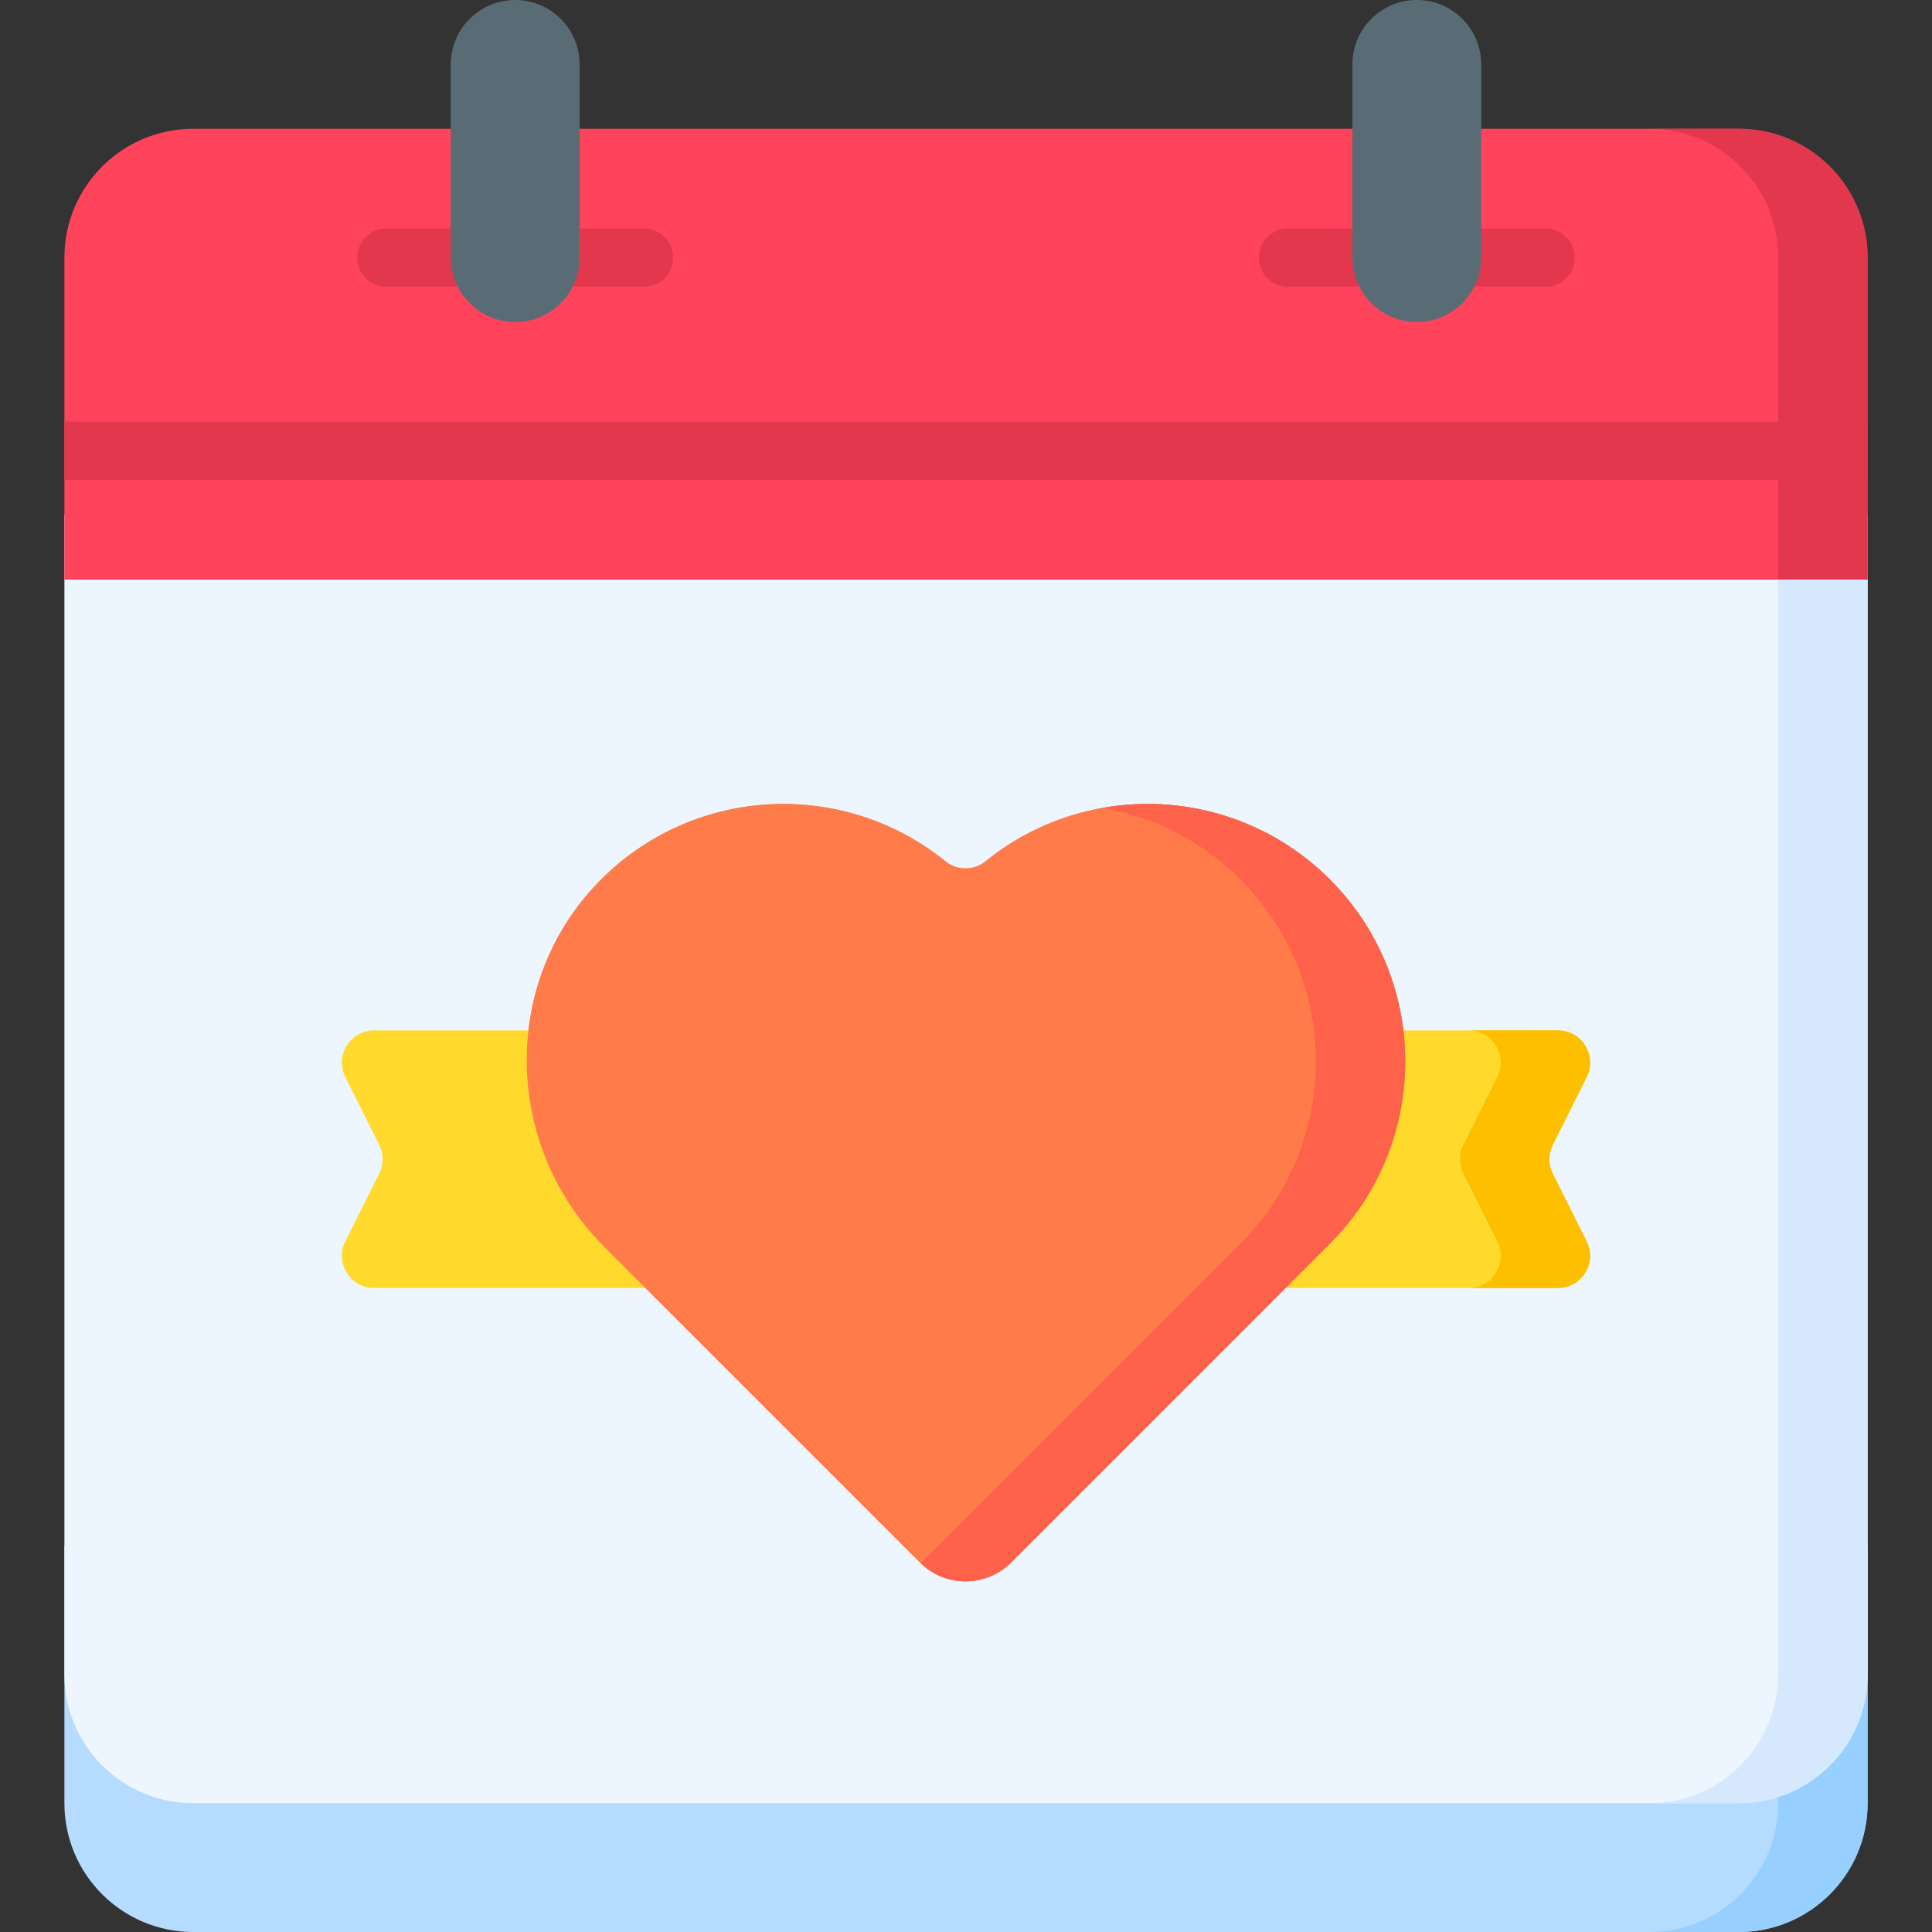 <svg viewBox="0 0 497 497" xmlns="http://www.w3.org/2000/svg"><rect x="0" y="0" width="497" height="497" fill="#333333" stroke="none"/><path d="M16.567 397.6v66.267C16.567 482.166 31.401 497 49.7 497h397.6c18.299 0 33.132-14.834 33.132-33.133V397.6z" fill="#b5dbff"/><path d="M457.433 397.6v66.268c0 18.298-14.834 33.132-33.132 33.132h23c18.299 0 33.132-14.834 33.132-33.132V397.6z" fill="#97d0ff"/><path d="M16.567 132.533v298.2c0 18.298 14.834 33.132 33.132 33.132H447.3c18.299 0 33.132-14.834 33.132-33.132v-298.2z" fill="#edf5ff"/><path d="M457.433 132.533v298.2c0 18.298-14.834 33.132-33.132 33.132h23c18.299 0 33.132-14.834 33.132-33.132v-298.2z" fill="#d5e8fe"/><path d="M480.433 149.1V66.266c0-18.299-14.834-33.132-33.132-33.132H49.7c-18.299 0-33.132 14.834-33.132 33.132V149.1z" fill="#ff435b"/><path d="M115.967 73.767H99.4a7.5 7.5 0 0 1 0-15h16.567a7.5 7.5 0 0 1 0 15zm49.7 0H149.1a7.5 7.5 0 0 1 0-15h16.566a7.5 7.5 0 0 1 .001 15zm182.233 0h-16.566a7.5 7.5 0 0 1 0-15H347.9a7.5 7.5 0 0 1 0 15zm49.7 0h-16.567a7.5 7.5 0 0 1 0-15H397.6a7.5 7.5 0 0 1 0 15z" fill="#e3374e"/><path d="M115.967 66.267c0 9.149 7.417 16.567 16.567 16.567s16.567-7.417 16.567-16.567v-49.7C149.1 7.417 141.683 0 132.533 0c-9.149 0-16.567 7.417-16.567 16.567v49.7zm231.933 0c0 9.149 7.417 16.567 16.567 16.567s16.567-7.417 16.567-16.567v-49.7c0-9.15-7.417-16.567-16.567-16.567S347.9 7.417 347.9 16.567z" fill="#596c76"/><g fill="#e3374e"><path d="M447.3 33.133h-23c18.299 0 33.132 14.834 33.132 33.132V149.1h23V66.266c.001-18.299-14.833-33.133-33.132-33.133z"/><path d="M16.567 108.467h463.866v15H16.567z"/></g><path d="M342.09 226.227c-24.233-24.233-62.566-25.774-88.592-4.622-2.986 2.427-7.302 2.389-10.29-.035-26.248-21.295-64.985-19.534-89.167 5.284-25.416 26.084-24.436 68.035 1.317 93.788l81.302 81.302c6.47 6.47 16.959 6.47 23.429 0l82.001-82.001c25.878-25.879 25.878-67.837 0-93.716z" fill="#ff7b4a"/><path d="M400.764 265.067c6.158 0 10.163 6.48 7.409 11.988l-8.721 17.441a8.284 8.284 0 0 0 0 7.409l8.721 17.441c2.754 5.508-1.251 11.988-7.409 11.988H96.236c-6.158 0-10.163-6.48-7.409-11.988l8.721-17.441a8.284 8.284 0 0 0 0-7.409l-8.721-17.441c-2.754-5.508 1.251-11.988 7.409-11.988z" fill="#ffda2d"/><path d="M342.09 226.227c-24.233-24.233-62.566-25.774-88.592-4.622-2.986 2.427-7.302 2.389-10.29-.035-26.248-21.295-64.985-19.534-89.167 5.284-25.416 26.084-24.436 68.035 1.317 93.788l81.302 81.302c6.47 6.47 16.959 6.47 23.429 0l82.001-82.001c25.878-25.879 25.878-67.837 0-93.716z" fill="#ff7b4a"/><path d="M342.09 226.227c-15.883-15.883-37.823-22.016-58.386-18.403a65.944 65.944 0 0 1 35.386 18.403c25.879 25.879 25.879 67.836 0 93.715l-82.001 82.001c-.069.069-.145.126-.214.194 6.485 6.264 16.814 6.207 23.214-.194l82.001-82.001c25.878-25.878 25.878-67.836 0-93.715z" fill="#ff624a"/><path d="M399.452 301.904a8.284 8.284 0 0 1 0-7.409l8.721-17.441c2.754-5.508-1.251-11.988-7.409-11.988h-23c6.158 0 10.163 6.48 7.409 11.988l-8.721 17.441a8.284 8.284 0 0 0 0 7.409l8.721 17.441c2.754 5.507-1.251 11.988-7.409 11.988h23c6.158 0 10.163-6.48 7.409-11.988z" fill="#fdbf00"/></svg>